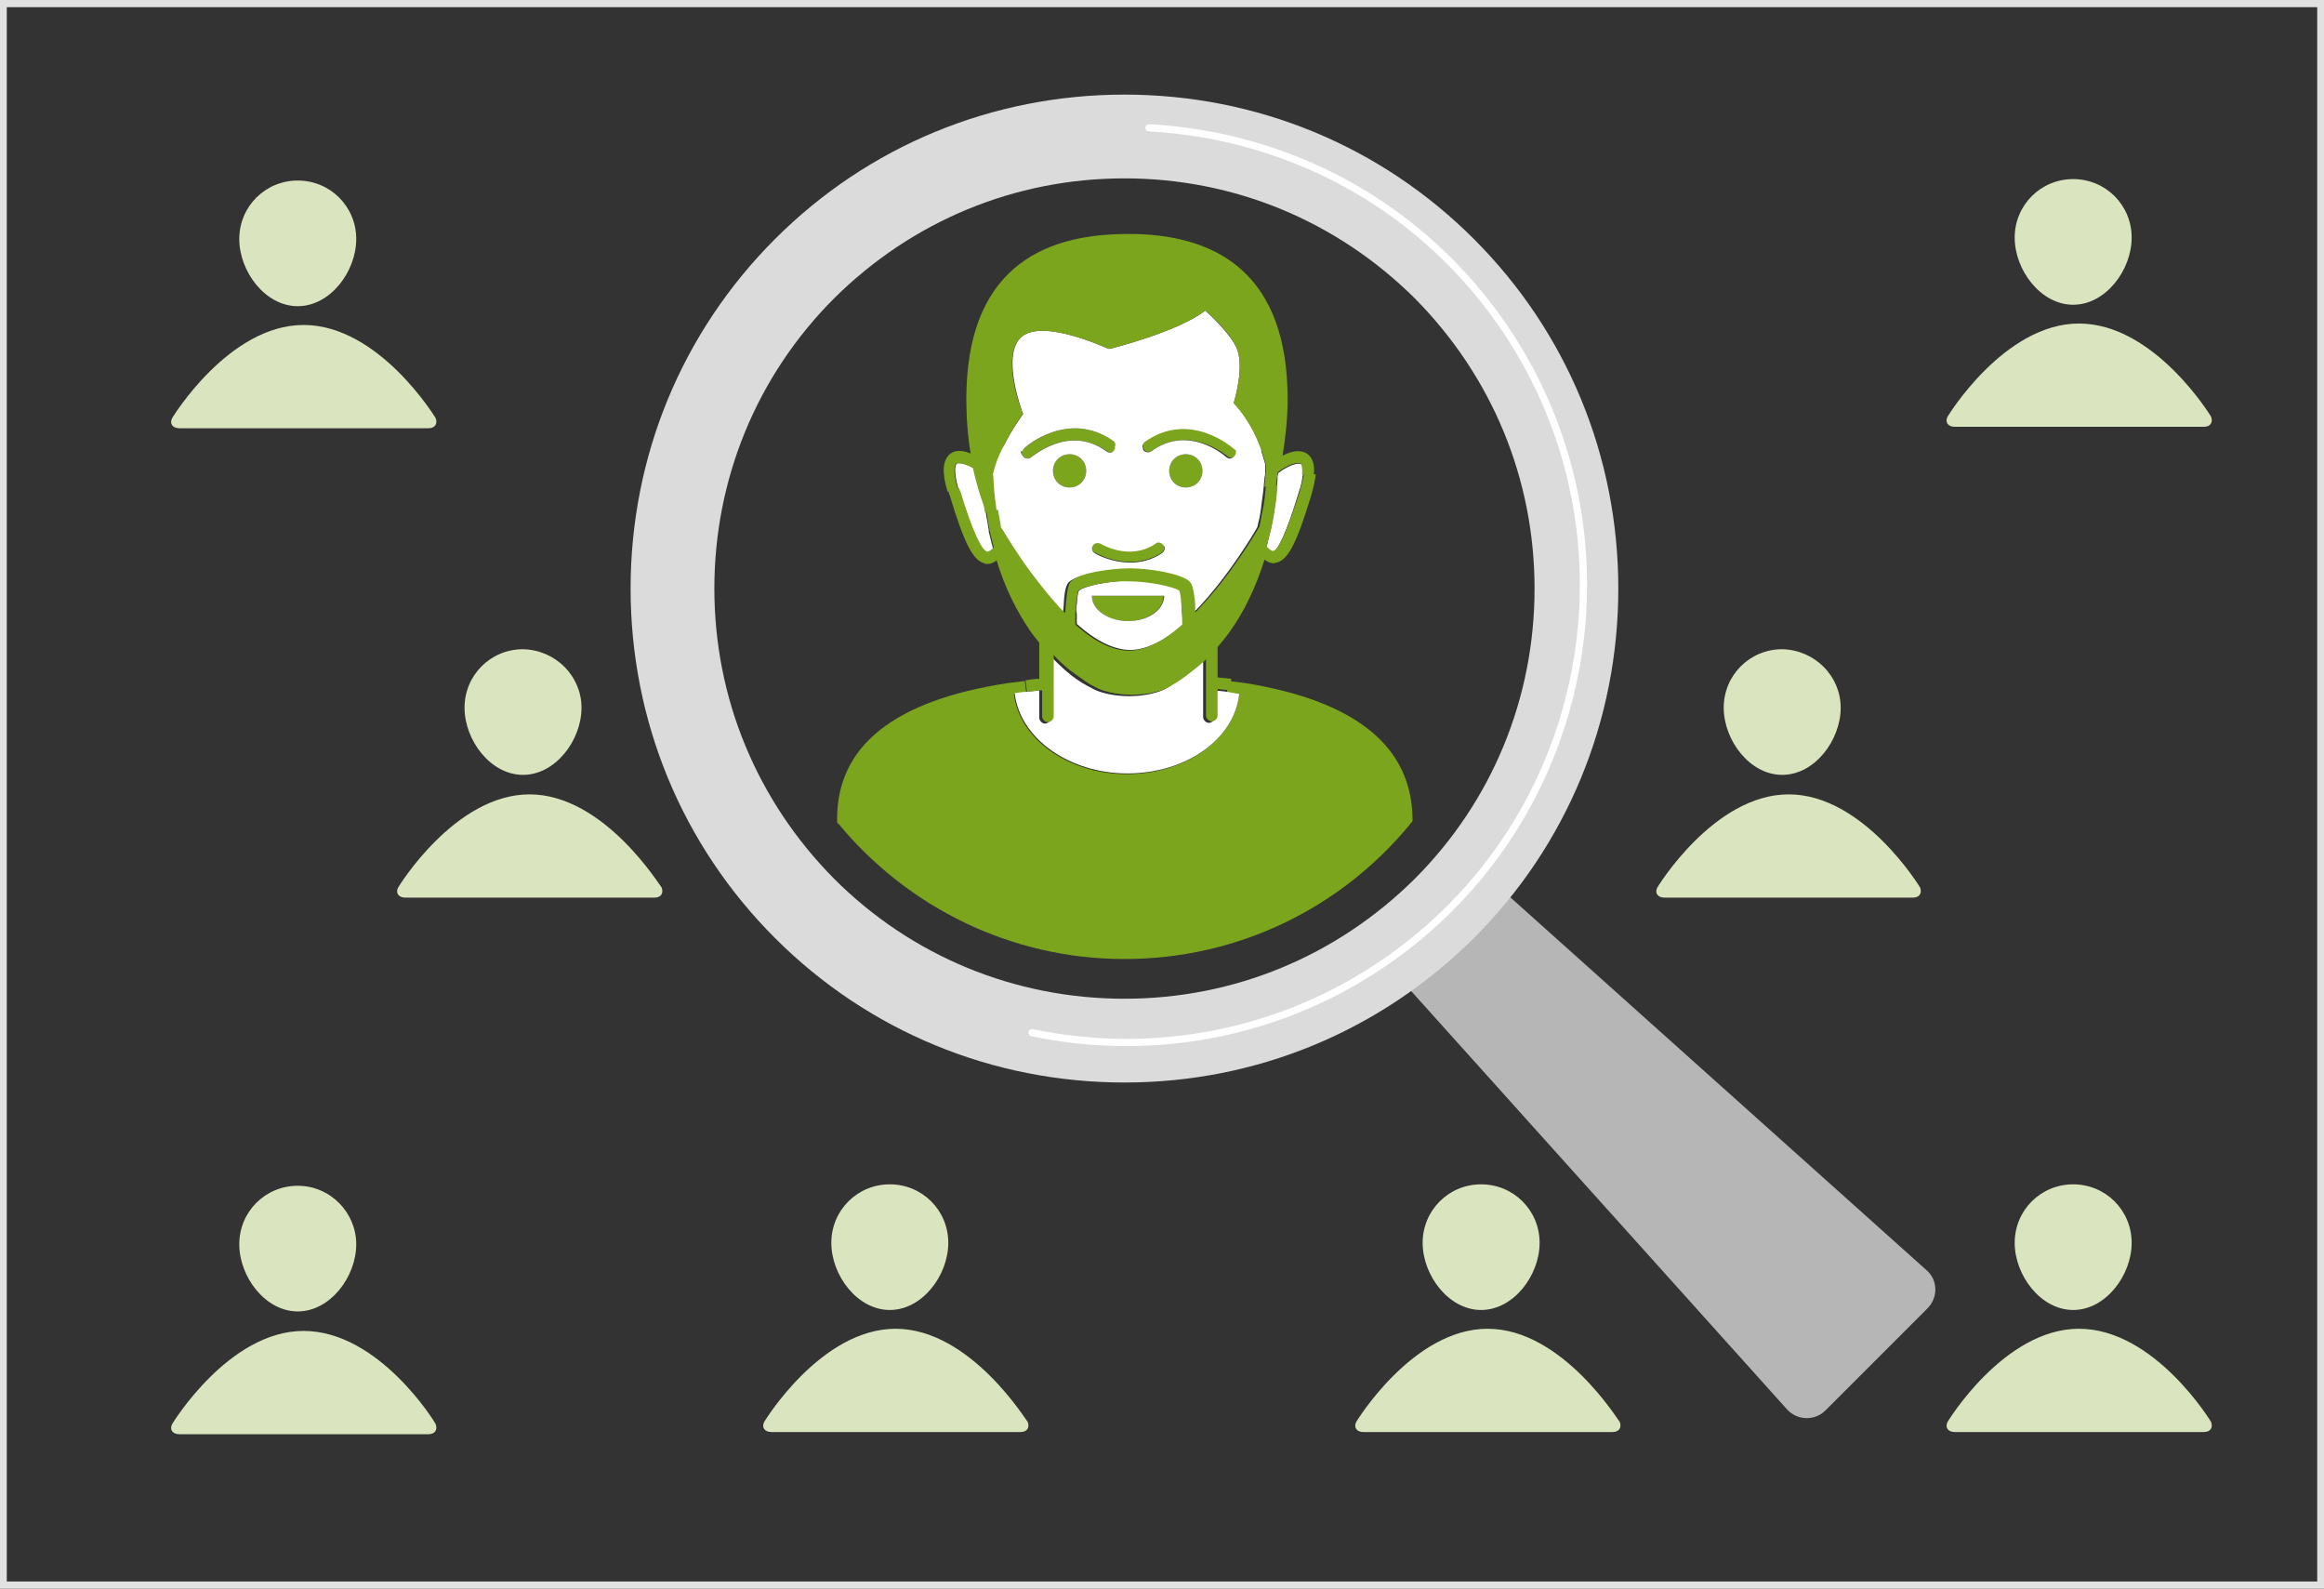 <svg preserveAspectRatio="xMidYMid slice" version="1.1" id="Ebene_1" xmlns="http://www.w3.org/2000/svg" x="0" y="0" width="436" height="298" viewBox="0 0 322 220" xml:space="preserve"><rect x="0" y="0" width="322" height="220" fill="#333333" stroke="none"/><style>.st1{fill:#7ca51e}.st68{fill:#fff}.st100{fill:#dae5bf}</style><path class="st100" d="M295.3 172.1c0 4.5-3.6 9.3-8.1 9.3s-8.1-4.8-8.1-9.3 3.6-8.1 8.1-8.1 8.1 3.6 8.1 8.1zM288 184c-10.4 0-18.2 12.9-18.2 12.9-.4.8.1 1.4 1 1.4h34.5c.9 0 1.3-.6 1-1.4 0 0-7.8-12.9-18.3-12.9zM213.3 172.1c0 4.5-3.6 9.3-8.1 9.3s-8.1-4.8-8.1-9.3 3.6-8.1 8.1-8.1 8.1 3.6 8.1 8.1zM206.1 184c-10.4 0-18.2 12.9-18.2 12.9-.4.8.1 1.4 1 1.4h34.5c.9 0 1.3-.6 1-1.4-.1 0-7.9-12.9-18.3-12.9zM131.4 172.1c0 4.5-3.6 9.3-8.1 9.3s-8.1-4.8-8.1-9.3 3.6-8.1 8.1-8.1 8.1 3.6 8.1 8.1zM124.1 184c-10.4 0-18.2 12.9-18.2 12.9-.4.8.1 1.4 1 1.4h34.5c.9 0 1.3-.6 1-1.4-.1 0-7.9-12.9-18.3-12.9zM49.4 172.3c0 4.5-3.6 9.3-8.1 9.3s-8.1-4.8-8.1-9.3 3.6-8.1 8.1-8.1 8.1 3.7 8.1 8.1zM42.1 184.3c-10.4 0-18.2 12.9-18.2 12.9-.4.8.1 1.4 1 1.4h34.5c.9 0 1.3-.6 1-1.4 0-.1-7.8-12.9-18.3-12.9zM295.3 32.9c0 4.5-3.6 9.3-8.1 9.3s-8.1-4.8-8.1-9.3c0-4.5 3.6-8.1 8.1-8.1s8.1 3.6 8.1 8.1zM288 44.8c-10.4 0-18.2 12.9-18.2 12.9-.4.8.1 1.4 1 1.4h34.5c.9 0 1.3-.6 1-1.4 0 0-7.8-12.9-18.3-12.9z"/><g><path class="st100" d="M49.4 33.1c0 4.5-3.6 9.3-8.1 9.3s-8.1-4.8-8.1-9.3c0-4.5 3.6-8.1 8.1-8.1s8.1 3.6 8.1 8.1zM42.1 45c-10.4 0-18.2 12.9-18.2 12.9-.4.8.1 1.4 1 1.4h34.5c.9 0 1.3-.6 1-1.4 0 0-7.8-12.9-18.3-12.9z"/></g><g><path class="st100" d="M255 98c0 4.5-3.6 9.3-8.1 9.3s-8.1-4.8-8.1-9.3 3.6-8.1 8.1-8.1c4.5.1 8.1 3.7 8.1 8.1zM247.8 110c-10.4 0-18.2 12.9-18.2 12.9-.4.8.1 1.4 1 1.4H265c.9 0 1.3-.6 1-1.4 0 0-7.8-12.9-18.2-12.9z"/></g><g><path class="st100" d="M80.6 98c0 4.5-3.6 9.3-8.1 9.3s-8.1-4.8-8.1-9.3 3.6-8.1 8.1-8.1c4.5.1 8.1 3.7 8.1 8.1zM73.4 110c-10.4 0-18.2 12.9-18.2 12.9-.4.8.1 1.4 1 1.4h34.5c.9 0 1.3-.6 1-1.4-.1 0-7.9-12.9-18.3-12.9z"/></g><g><path d="M321 1v218H1V1h320m1-1H0v220h322V0z" fill="#e1e1e1"/></g><g><path class="st68" d="M175.4 76l.6-2.4c.2-.9.4-1.8.5-2.7.2-1 .3-2.2.4-3.3 0-.4.1-.8.1-1.2 0-.3 0-.6.1-.9.2-.1.5-.4.9-.6 1.2-.7 2.1-.8 2.3-.6.1 0 .3.3.2 1.5-.1.6-.2 1.4-.6 2.5-1.6 5.3-2.9 8.1-3.7 8.3-.1 0-.4-.2-.8-.6z"/><path class="st1" d="M172.6 94.6c-.8-.1-1.5-.2-2.4-.3l-.2 1.6c.6.1 1.1.2 1.7.3-.8 6.2-7.4 11-15.6 11-8.1 0-14.9-4.9-15.6-11.1.6-.1 1.1-.2 1.7-.2l-.2-1.6-2.4.3c-15.7 2.4-23.6 8.7-23.6 18.8v.5l.3.3c9.4 11.3 23.6 18.6 39.5 18.6 15.9 0 30.1-7.2 39.5-18.6.1-.2.3-.3.4-.5v-.3c-.1-10-7.8-16.3-23.1-18.8zM164.3 67.5c-1.3 0-2.3-1-2.3-2.3 0-1.3 1-2.3 2.3-2.3 1.3 0 2.3 1 2.3 2.3 0 1.3-1 2.3-2.3 2.3z"/><path class="st1" d="M159.6 62.4c-.4.3-.9.2-1.1-.2-.1-.1-.1-.3-.1-.5 0-.3.1-.5.3-.7 6.3-4.5 12.4.9 12.4 1 .1.1.2.3.3.4.1.2 0 .5-.2.7-.2.2-.4.3-.6.3-.2 0-.4-.1-.5-.2-.2-.1-5.2-4.5-10.5-.8zM151.4 75.5c.2-.4.7-.5 1.1-.3.2.1 4 2.4 7.6 0 .4-.3.9-.1 1.1.2.2.4.1.9-.2 1.1-1.5 1-3.1 1.3-4.4 1.3-2.7 0-4.7-1.2-4.9-1.3-.4-.1-.5-.6-.3-1zM156.3 86c-2.7 0-4.9-1.5-5-3.3v-.2H161.2v.2c-.1 1.8-2.2 3.3-4.9 3.3z"/><path class="st68" d="M151.3 82.7c.1 1.8 2.3 3.3 5 3.3s4.8-1.4 5-3.3v-.2h-10v.2zm-2.1 1c.1-1.7.3-1.9.3-1.9.6-.6 4.1-1.4 7.1-1.4 2.9 0 6.4.8 7 1.3 0 0 .2.4.3 2.2v.8c0 .6 0 1.1.1 1.7-2.7 2.4-5.2 3.6-7.4 3.6s-4.7-1.2-7.4-3.6V85c-.1-.4-.1-.9 0-1.3z"/><path class="st1" d="M148.2 67.5c-1.3 0-2.3-1-2.3-2.3 0-1.3 1-2.3 2.3-2.3 1.3 0 2.3 1 2.3 2.3 0 1.3-1 2.3-2.3 2.3z"/><path class="st68" d="M156.2 107.1c-8.1 0-14.9-4.9-15.6-11.1.6-.1 1.1-.2 1.7-.2.6-.1 1.1-.1 1.7-.2v3.8c0 .4.4.8.8.8s.8-.4.8-.8v-8.5c.7.7 1.4 1.4 2.1 2 .9.8 1.9 1.5 3 2.1l.4.2c1.8 1.1 4.5 1.2 5.2 1.2H156.6c.7 0 3.4-.1 5.2-1.2.1-.1.2-.1.3-.2 1-.6 2-1.4 3.1-2.2.5-.4 1-.9 1.5-1.3v7.8c0 .4.4.8.8.8s.8-.4.8-.8v-3.7c.6.1 1.2.1 1.7.2.6.1 1.1.2 1.7.3-.7 6.3-7.4 11-15.5 11z"/><path class="st1" d="M142.9 63.3c-.2.1-.3.2-.5.2s-.4-.1-.6-.3c-.2-.2-.3-.5-.2-.7 0-.2.1-.3.3-.4.1-.1 6.1-5.5 12.4-1 .2.2.3.4.3.7 0 .2 0 .3-.1.5-.3.4-.8.4-1.1.2-5.3-3.8-10.4.7-10.5.8z"/><path class="st68" d="M154.3 61.1c-6.3-4.5-12.4.9-12.4 1-.1.1-.2.3-.3.4l-2.6-.6c1.2-2.5 2.7-4.4 2.7-4.5l.1-.1-.1-.1c0-.1-3.1-8.1-.1-10.6 3.1-2.5 11.9 1.7 12 1.7h.2c.4-.1 9.5-2.4 13.2-5.3 1.3 1.2 3.5 3.4 4.3 5.1 1.2 2.6-.3 7.4-.3 7.5l-.1.2.1.1s2.3 2.1 3.8 6.5l-3.5.2c0-.2-.1-.3-.3-.4-.1-.1-6.1-5.5-12.4-1-.2.2-.3.4-.3.7h-3.8c.1-.4 0-.6-.2-.8z"/><path class="st68" d="M164.3 62.9c-1.3 0-2.3 1-2.3 2.3 0 1.3 1 2.3 2.3 2.3 1.3 0 2.3-1 2.3-2.3 0-1.3-1-2.3-2.3-2.3zm-12.6 13.7c.1.1 2.2 1.3 4.9 1.3 1.4 0 2.9-.3 4.4-1.3.4-.3.5-.8.2-1.1-.3-.4-.8-.5-1.1-.2-3.6 2.4-7.4.1-7.6 0-.4-.2-.9-.1-1.1.3-.2.3-.1.8.3 1zm-3.5-13.7c-1.3 0-2.3 1-2.3 2.3 0 1.3 1 2.3 2.3 2.3 1.3 0 2.3-1 2.3-2.3 0-1.3-1-2.3-2.3-2.3zm-5.8.6c.2 0 .4-.1.5-.2.1 0 5.2-4.6 10.4-.8.4.3.9.2 1.1-.2.1-.1.1-.3.1-.5h3.8c0 .2.1.3.1.5.3.4.8.4 1.1.2 5.2-3.8 10.2.6 10.4.8.2.1.3.2.5.2s.4-.1.6-.3c.2-.2.3-.5.2-.7l3.5-.2c.2.6.4 1.3.6 2v.7c0 .4 0 .8-.1 1.1 0 .4-.1.8-.1 1.2-.1 1.1-.3 2.2-.4 3.2-.1.8-.3 1.7-.5 2.5-.5.9-4 6.8-8.4 11.4-.2.2-.4.3-.5.5v-1.1c-.2-2.4-.5-2.9-.8-3.2-1.2-1.2-5.6-1.8-8.2-1.8-2.6 0-7 .7-8.2 1.8-.3.3-.6 1-.7 2.9 0 .5-.1 1-.1 1.5l-.8-.8c-1.2-1.3-2.5-2.8-3.7-4.5-2.1-2.8-3.6-5.4-4.2-6.3-.1-.2-.2-.3-.2-.3-.2-.8-.3-1.6-.4-2.4l-.3-2.4c-.1-.9-.2-1.8-.2-2.8.3-1.3.8-2.5 1.4-3.7l2.6.6c-.1.2 0 .5.2.7.2.3.4.4.7.4zM136.7 76.5c-.8-.2-2-3-3.7-8.3-.1-.2-.1-.4-.2-.5-.8-2.9-.3-3.5-.2-3.5.2-.1.7-.1 1.7.3l.6.3c.4 1.8.9 3.6 1.5 5.2.1.3.1.7.2 1 .1.8.3 1.6.4 2.4v.2l.6 2.4c-.4.4-.7.6-.9.5z"/><path class="st1" d="M131.3 68.1c-.8-2.7-.7-4.3.3-5.2.7-.6 1.7-.6 2.9-.1-.4-2.4-.6-4.9-.6-7.5 0-17.6 10-22.9 22.3-22.9h1.1c11.8.3 21.1 5.9 21.1 22.9 0 2.7-.3 5.3-.7 7.8 1.5-.8 2.7-.8 3.5-.2.7.6 1 1.5.8 3l-1.6-.2c.1-1.2-.2-1.5-.2-1.5-.2-.2-1.1-.1-2.3.6-.4.2-.7.5-.9.6 0 .3 0 .6-.1.9 0 .4-.1.8-.1 1.2l-1.6-.1c0-.4.1-.8.1-1.2 0-.4.1-.8.1-1.1v-.2-.5c-.2-.7-.4-1.4-.6-2-1.6-4.4-3.8-6.4-3.8-6.5l-.1-.1.1-.2c0-.1 1.5-4.8.3-7.5-.8-1.8-2.9-3.9-4.3-5.1-3.7 2.9-12.8 5.2-13.2 5.3h-.2c-.1 0-9-4.2-12-1.7-3.1 2.5 0 10.5.1 10.6l.1.1-.1.1s-1.5 2-2.7 4.5c-.6 1.1-1.1 2.4-1.4 3.7.1 1 .1 1.9.2 2.8l.3 2.4-1.6.2c-.1-.3-.1-.7-.2-1-.6-1.7-1.1-3.4-1.5-5.2l-.6-.3c-1-.4-1.5-.4-1.7-.3-.1.1-.6.6.2 3.5l-1.4.4z"/><path class="st1" d="M149.4 81.8s-.1.2-.3 1.9c0 .4-.1.9-.1 1.4v1.4c2.7 2.4 5.2 3.6 7.4 3.6s4.7-1.2 7.4-3.6c0-.6 0-1.2-.1-1.7V84c-.1-1.8-.3-2.2-.3-2.2-.6-.5-4.1-1.3-7-1.3-2.8-.1-6.4.7-7 1.3zM144 95.6c-.6.1-1.2.1-1.7.2l-.2-1.6c.6-.1 1.3-.2 1.9-.2v-5c-.4-.5-.9-1.1-1.3-1.7-1.9-2.8-3.5-6-4.6-9.7-.4.3-.8.5-1.3.5-.1 0-.3 0-.4-.1-1.6-.4-2.8-2.8-4.8-9.4-.1-.2-.1-.4-.2-.6l1.5-.4c.1.2.1.4.2.5 1.6 5.3 2.9 8.1 3.7 8.3.2 0 .5-.2.9-.6l-.6-2.4v-.2c-.2-.8-.3-1.6-.4-2.4l1.6-.2c.1.8.3 1.6.4 2.4 0 .1.1.2.2.3.6 1 2.1 3.5 4.2 6.3 1.3 1.7 2.5 3.2 3.7 4.5l.8.8c0-.5.1-1 .1-1.5.2-2 .4-2.6.7-2.9 1.2-1.2 5.6-1.8 8.2-1.8 2.6 0 7 .7 8.2 1.8.3.3.6.8.8 3.2v1.1c.2-.2.4-.3.5-.5 4.4-4.6 7.9-10.5 8.4-11.4.2-.8.3-1.7.5-2.5.2-1 .3-2.1.4-3.2l1.6.1c-.1 1.2-.2 2.3-.4 3.3-.1.9-.3 1.8-.5 2.7l-.6 2.4c.4.4.7.6.9.6.8-.2 2-3 3.7-8.3.3-1.1.5-2 .6-2.5l1.6.2c-.1.8-.3 1.7-.6 2.8-2 6.6-3.2 9-4.8 9.4-.2 0-.3.1-.4.1-.5 0-.9-.2-1.3-.5-1.2 3.8-2.8 7.2-4.9 10.1-.5.7-1.1 1.4-1.6 2v4.2c.6.1 1.3.1 1.9.2l-.2 1.6c-.6-.1-1.1-.1-1.7-.2v3.7c0 .4-.4.8-.8.8s-.8-.4-.8-.8v-7.8c-.5.5-1 .9-1.5 1.3-1 .8-2 1.6-3.1 2.2-.1.1-.2.1-.3.2-1.8 1.1-4.5 1.2-5.2 1.2H156.7c-.7 0-3.4-.1-5.2-1.2l-.4-.2c-1-.6-2-1.4-3-2.1-.7-.6-1.5-1.3-2.1-2v8.5c0 .4-.4.8-.8.8s-.8-.4-.8-.8v-3.6z"/><path d="M266.9 175.9c1.6 1.4 1.6 3.8.1 5.3l-14.1 14.1c-1.5 1.5-3.9 1.4-5.3-.1L191.7 133c-1.4-1.6-1.4-4.1.1-5.6l7.2-7.2c1.5-1.5 4-1.6 5.6-.1l62.3 55.8z" fill="#b6b6b6"/><path d="M155.8 149.9c-18.3 0-35.5-7.1-48.4-20-12.9-12.9-20-30.1-20-48.4 0-18.3 7.1-35.5 20-48.4 12.9-12.9 30.1-20 48.4-20 18.3 0 35.5 7.1 48.4 20 12.9 12.9 20 30.1 20 48.4 0 18.3-7.1 35.5-20 48.4-13 12.9-30.1 20-48.4 20zm0-125.2c-15.2 0-29.4 5.9-40.2 16.6C104.9 52 99 66.3 99 81.5c0 15.2 5.9 29.4 16.6 40.2 10.7 10.7 25 16.6 40.2 16.6 15.2 0 29.4-5.9 40.2-16.6 10.7-10.7 16.6-25 16.6-40.2 0-15.2-5.9-29.4-16.6-40.2-10.8-10.7-25-16.6-40.2-16.6z" fill="#dbdbdb"/><path d="M143 143c16.7 3.5 34.8.3 49.8-10.4 28.5-20.3 35.1-59.9 14.8-88.4-11.7-16.4-29.7-25.5-48.4-26.5" fill="none" stroke="#fff" stroke-linecap="round" stroke-miterlimit="10"/></g></svg>